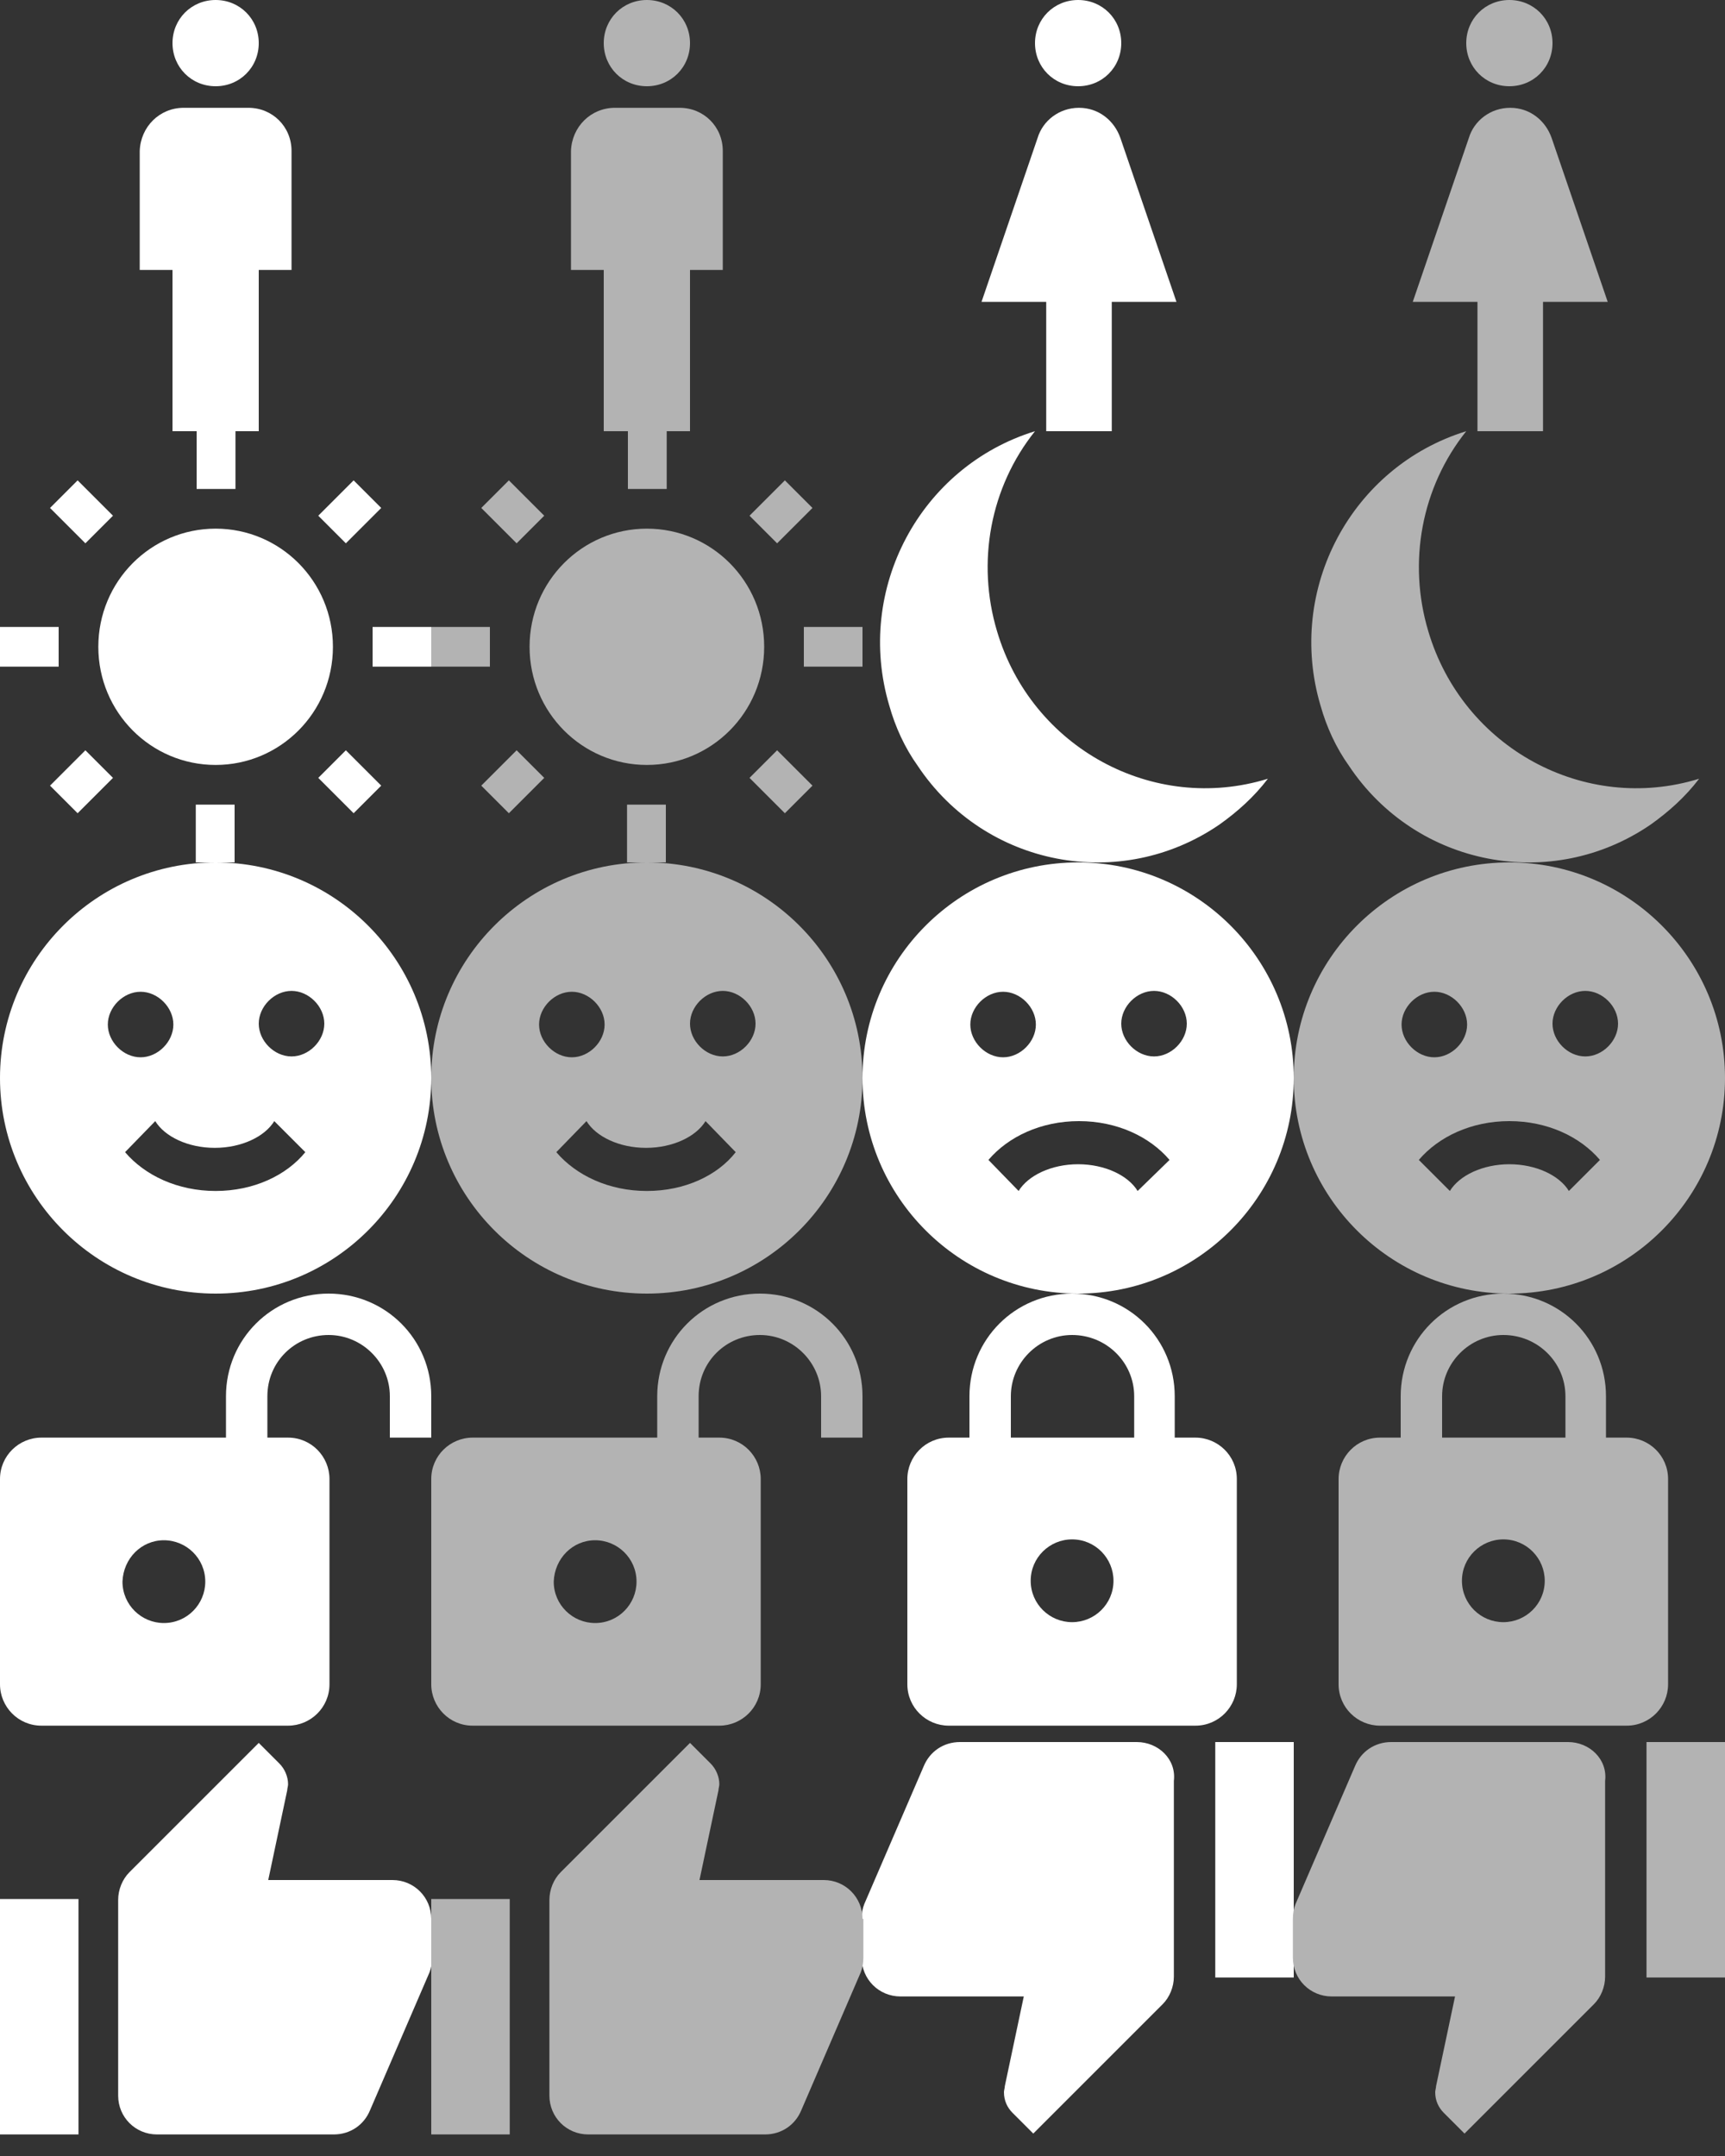 <?xml version="1.0" encoding="utf-8"?>
<!-- Generator: Adobe Illustrator 21.0.0, SVG Export Plug-In . SVG Version: 6.00 Build 0)  -->
<svg version="1.1" id="Layer_1" xmlns="http://www.w3.org/2000/svg" xmlns:xlink="http://www.w3.org/1999/xlink" x="0px" y="0px"
	 viewBox="0 0 200 250" enable-background="new 0 0 200 250" xml:space="preserve">
<rect x="0" y="0" width="200" height="250" fill="#333333" stroke="none"/>
<path fill="#FFFFFF" d="M125,0c2.8,0,5,2.2,5,5s-2.2,5-5,5s-5-2.2-5-5S122.2,0,125,0 M121.3,50V35h-7.5l6.5-19
	c0.6-2,2.5-3.5,4.8-3.5s4.1,1.5,4.8,3.5l6.5,19h-7.5v15H121.3z"/>
<path fill="#FFFFFF" d="M25,0c2.8,0,5,2.2,5,5s-2.2,5-5,5s-5-2.2-5-5S22.2,0,25,0 M21.3,12.5h7.5c2.8,0,5,2.2,5,5v13.8H30V50H20
	V31.3h-3.8V17.5C16.3,14.7,18.5,12.5,21.3,12.5z"/>
<path fill="#FFFFFF" d="M5.8,91.1L9,94.3l4.1-4.1L9.9,87 M22.7,100c0.7,0,4.5,0,4.5,0v-6.7h-4.5 M25,61.3c-7.5,0-13.6,6.1-13.6,13.7
	S17.5,88.7,25,88.7S38.6,82.6,38.6,75C38.6,67.4,32.5,61.3,25,61.3 M43.2,77.3H50v-4.6h-6.8 M36.9,90.2l4.1,4.1l3.2-3.2L40.1,87
	 M44.2,58.9L41,55.7l-4.1,4.1l3.2,3.2 M27.3,50h-4.5v6.7h4.5 M6.8,72.7H0v4.6h6.8 M13.1,59.8L9,55.7l-3.2,3.2L9.9,63L13.1,59.8z"/>
<path fill="#FFFFFF" d="M106.4,88.8c7.8,11.7,23.5,14.7,35,6.8c2.1-1.5,4-3.2,5.6-5.3c-13.3,4.1-27.4-3.6-31.4-17.1
	c-2.4-8-0.8-16.7,4.4-23.2c-13.3,4.1-20.9,18.3-16.9,31.8C103.8,84.3,104.9,86.7,106.4,88.8z"/>
<path fill="#FFFFFF" d="M25,100c-13.8,0-25,11.2-25,25s11.2,25,25,25s25-11.2,25-25S38.8,100,25,100 M12.5,118.8
	c0-2,1.8-3.8,3.8-3.8s3.8,1.8,3.8,3.8s-1.8,3.8-3.8,3.8S12.5,120.8,12.5,118.8 M25,138.1c-4.4,0-8.2-1.8-10.5-4.5l3.5-3.6
	c1.1,1.8,3.8,3.1,6.9,3.1s5.8-1.3,6.9-3.1l3.6,3.6C33.2,136.3,29.4,138.1,25,138.1 M33.8,122.5c-2,0-3.8-1.8-3.8-3.8
	s1.8-3.8,3.8-3.8s3.8,1.8,3.8,3.8S35.8,122.5,33.8,122.5z"/>
<path fill="#FFFFFF" d="M125,100c-13.8,0-25,11.2-25,25s11.2,25,25,25s25-11.2,25-25S138.8,100,125,100 M112.5,118.8
	c0-2,1.8-3.8,3.8-3.8s3.8,1.8,3.8,3.8s-1.8,3.8-3.8,3.8S112.5,120.8,112.5,118.8 M131.9,138.1c-1.1-1.8-3.8-3.1-6.9-3.1
	s-5.8,1.3-6.9,3.1l-3.5-3.6c2.3-2.7,6.1-4.5,10.5-4.5s8.2,1.8,10.5,4.5L131.9,138.1 M133.8,122.5c-2,0-3.8-1.8-3.8-3.8
	s1.8-3.8,3.8-3.8s3.8,1.8,3.8,3.8S135.8,122.5,133.8,122.5z"/>
<path fill="#FFFFFF" d="M38.1,150c-6.6,0-11.9,5.3-11.9,11.9v4.8H4.8c-2.6,0-4.8,2.1-4.8,4.8v23.8c0,2.6,2.1,4.8,4.8,4.8h28.6
	c2.6,0,4.8-2.1,4.8-4.8v-23.8c0-2.6-2.1-4.8-4.8-4.8H31v-4.8c0-4,3.2-7.1,7.1-7.1s7.1,3.2,7.1,7.1v4.8H50v-4.8
	C50,155.3,44.7,150,38.1,150 M19,178.6c2.6,0,4.8,2.1,4.8,4.8c0,2.6-2.1,4.8-4.8,4.8c-2.6,0-4.8-2.1-4.8-4.8
	C14.3,180.7,16.4,178.6,19,178.6z"/>
<path fill="#FFFFFF" d="M124.3,188.1c2.6,0,4.8-2.1,4.8-4.8c0-2.6-2.1-4.8-4.8-4.8c-2.6,0-4.8,2.1-4.8,4.8S121.7,188.1,124.3,188.1
	 M138.6,166.7c2.6,0,4.8,2.1,4.8,4.8v23.8c0,2.6-2.1,4.8-4.8,4.8h-28.6c-2.6,0-4.8-2.1-4.8-4.8v-23.8c0-2.6,2.1-4.8,4.8-4.8h2.4
	v-4.8c0-6.6,5.3-11.9,11.9-11.9s11.9,5.3,11.9,11.9v4.8H138.6 M124.3,154.8c-3.9,0-7.1,3.2-7.1,7.1v4.8h14.3v-4.8
	C131.5,158,128.3,154.8,124.3,154.8z"/>
<path fill="#FFFFFF" d="M50,222.5c0-2.5-2-4.5-4.5-4.5H31.1l2.2-10.4c0-0.2,0.1-0.5,0.1-0.7c0-0.9-0.4-1.8-1-2.4l-2.4-2.4l-15,15
	c-0.8,0.8-1.3,2-1.3,3.2v22.7c0,2.5,2,4.5,4.5,4.5h20.5c1.9,0,3.5-1.1,4.2-2.8l6.9-16c0.2-0.5,0.3-1.1,0.3-1.7V222.5 M0,247.5h9.1
	v-27.3H0V247.5z"/>
<path fill="#FFFFFF" d="M140.9,229.3h9.1V202h-9.1 M131.8,202h-20.5c-1.9,0-3.5,1.1-4.2,2.8l-6.9,16c-0.2,0.5-0.3,1.1-0.3,1.7v4.5
	c0,2.5,2,4.5,4.5,4.5h14.3l-2.2,10.4c0,0.2-0.1,0.5-0.1,0.7c0,1,0.4,1.8,1,2.4l2.4,2.4l15-15c0.8-0.8,1.3-2,1.3-3.2v-22.7
	C136.4,204,134.3,202,131.8,202z"/>
<path fill="#B3B3B3" d="M75,0c2.8,0,5,2.2,5,5s-2.2,5-5,5s-5-2.2-5-5S72.2,0,75,0 M71.3,12.5h7.5c2.8,0,5,2.2,5,5v13.8H80V50H70
	V31.3h-3.8V17.5C66.3,14.7,68.5,12.5,71.3,12.5z"/>
<path fill="#B3B3B3" d="M55.8,91.1l3.2,3.2l4.1-4.1L59.9,87 M72.7,100c0.7,0,4.5,0,4.5,0v-6.7h-4.5 M75,61.3
	c-7.5,0-13.6,6.1-13.6,13.7S67.5,88.7,75,88.7S88.6,82.6,88.6,75C88.6,67.4,82.5,61.3,75,61.3 M93.2,77.3h6.8v-4.6h-6.8 M86.9,90.2
	l4.1,4.1l3.2-3.2L90.1,87 M94.2,58.9L91,55.7l-4.1,4.1l3.2,3.2 M77.3,50h-4.5v6.7h4.5 M56.8,72.7H50v4.6h6.8 M63.1,59.8L59,55.7
	l-3.2,3.2l4.1,4.1L63.1,59.8z"/>
<path fill="#B3B3B3" d="M75,100c-13.8,0-25,11.2-25,25s11.2,25,25,25s25-11.2,25-25S88.8,100,75,100 M62.5,118.8
	c0-2,1.8-3.8,3.8-3.8s3.8,1.8,3.8,3.8s-1.8,3.8-3.8,3.8S62.5,120.8,62.5,118.8 M75,138.1c-4.4,0-8.2-1.8-10.5-4.5l3.5-3.6
	c1.1,1.8,3.8,3.1,6.9,3.1s5.8-1.3,6.9-3.1l3.5,3.6C83.2,136.3,79.4,138.1,75,138.1 M83.8,122.5c-2,0-3.8-1.8-3.8-3.8
	s1.8-3.8,3.8-3.8s3.8,1.8,3.8,3.8S85.8,122.5,83.8,122.5z"/>
<path fill="#B3B3B3" d="M88.1,150c-6.6,0-11.9,5.3-11.9,11.9v4.8H54.8c-2.6,0-4.8,2.1-4.8,4.8v23.8c0,2.6,2.1,4.8,4.8,4.8h28.6
	c2.6,0,4.8-2.1,4.8-4.8v-23.8c0-2.6-2.1-4.8-4.8-4.8H81v-4.8c0-4,3.2-7.1,7.1-7.1s7.1,3.2,7.1,7.1v4.8h4.8v-4.8
	C100,155.3,94.7,150,88.1,150 M69,178.6c2.6,0,4.8,2.1,4.8,4.8c0,2.6-2.1,4.8-4.8,4.8c-2.6,0-4.8-2.1-4.8-4.8
	C64.3,180.7,66.4,178.6,69,178.6z"/>
<path fill="#B3B3B3" d="M100,222.5c0-2.5-2-4.5-4.5-4.5H81.1l2.2-10.4c0-0.2,0.1-0.5,0.1-0.7c0-0.9-0.4-1.8-1-2.4l-2.4-2.4l-15,15
	c-0.8,0.8-1.3,2-1.3,3.2v22.7c0,2.5,2,4.5,4.5,4.5h20.5c1.9,0,3.5-1.1,4.2-2.8l6.9-16c0.2-0.5,0.3-1.1,0.3-1.7V222.5 M50,247.5h9.1
	v-27.3H50V247.5z"/>
<path fill="#B3B3B3" d="M175,0c2.8,0,5,2.2,5,5s-2.2,5-5,5s-5-2.2-5-5S172.2,0,175,0 M171.3,50V35h-7.5l6.5-19
	c0.6-2,2.5-3.5,4.8-3.5s4.1,1.5,4.8,3.5l6.5,19h-7.5v15H171.3z"/>
<path fill="#B3B3B3" d="M156.4,88.8c7.8,11.7,23.5,14.7,35,6.8c2.1-1.5,4-3.2,5.6-5.3c-13.3,4.1-27.4-3.6-31.4-17.1
	c-2.4-8-0.8-16.7,4.4-23.2c-13.3,4.1-20.9,18.3-16.9,31.8C153.8,84.3,154.9,86.7,156.4,88.8z"/>
<path fill="#B3B3B3" d="M175,100c-13.8,0-25,11.2-25,25s11.2,25,25,25s25-11.2,25-25S188.8,100,175,100 M162.5,118.8
	c0-2,1.8-3.8,3.8-3.8s3.8,1.8,3.8,3.8s-1.8,3.8-3.8,3.8S162.5,120.8,162.5,118.8 M181.9,138.1c-1.1-1.8-3.8-3.1-6.9-3.1
	s-5.8,1.3-6.9,3.1l-3.6-3.6c2.3-2.7,6.1-4.5,10.5-4.5s8.2,1.8,10.5,4.5L181.9,138.1 M183.8,122.5c-2,0-3.8-1.8-3.8-3.8
	s1.8-3.8,3.8-3.8s3.8,1.8,3.8,3.8S185.8,122.5,183.8,122.5z"/>
<path fill="#B3B3B3" d="M174.3,188.1c2.6,0,4.8-2.1,4.8-4.8c0-2.6-2.1-4.8-4.8-4.8c-2.6,0-4.8,2.1-4.8,4.8S171.7,188.1,174.3,188.1
	 M188.6,166.7c2.6,0,4.8,2.1,4.8,4.8v23.8c0,2.6-2.1,4.8-4.8,4.8h-28.6c-2.6,0-4.8-2.1-4.8-4.8v-23.8c0-2.6,2.1-4.8,4.8-4.8h2.4
	v-4.8c0-6.6,5.3-11.9,11.9-11.9c6.6,0,11.9,5.3,11.9,11.9v4.8H188.6 M174.3,154.8c-3.9,0-7.1,3.2-7.1,7.1v4.8h14.3v-4.8
	C181.5,158,178.3,154.8,174.3,154.8z"/>
<path fill="#B3B3B3" d="M190.9,229.3h9.1V202h-9.1 M181.8,202h-20.5c-1.9,0-3.5,1.1-4.2,2.8l-6.9,16c-0.2,0.5-0.3,1.1-0.3,1.7v4.5
	c0,2.5,2,4.5,4.5,4.5h14.3l-2.2,10.4c0,0.2-0.1,0.5-0.1,0.7c0,1,0.4,1.8,1,2.4l2.4,2.4l15-15c0.8-0.8,1.3-2,1.3-3.2v-22.7
	C186.4,204,184.3,202,181.8,202z"/>
</svg>
